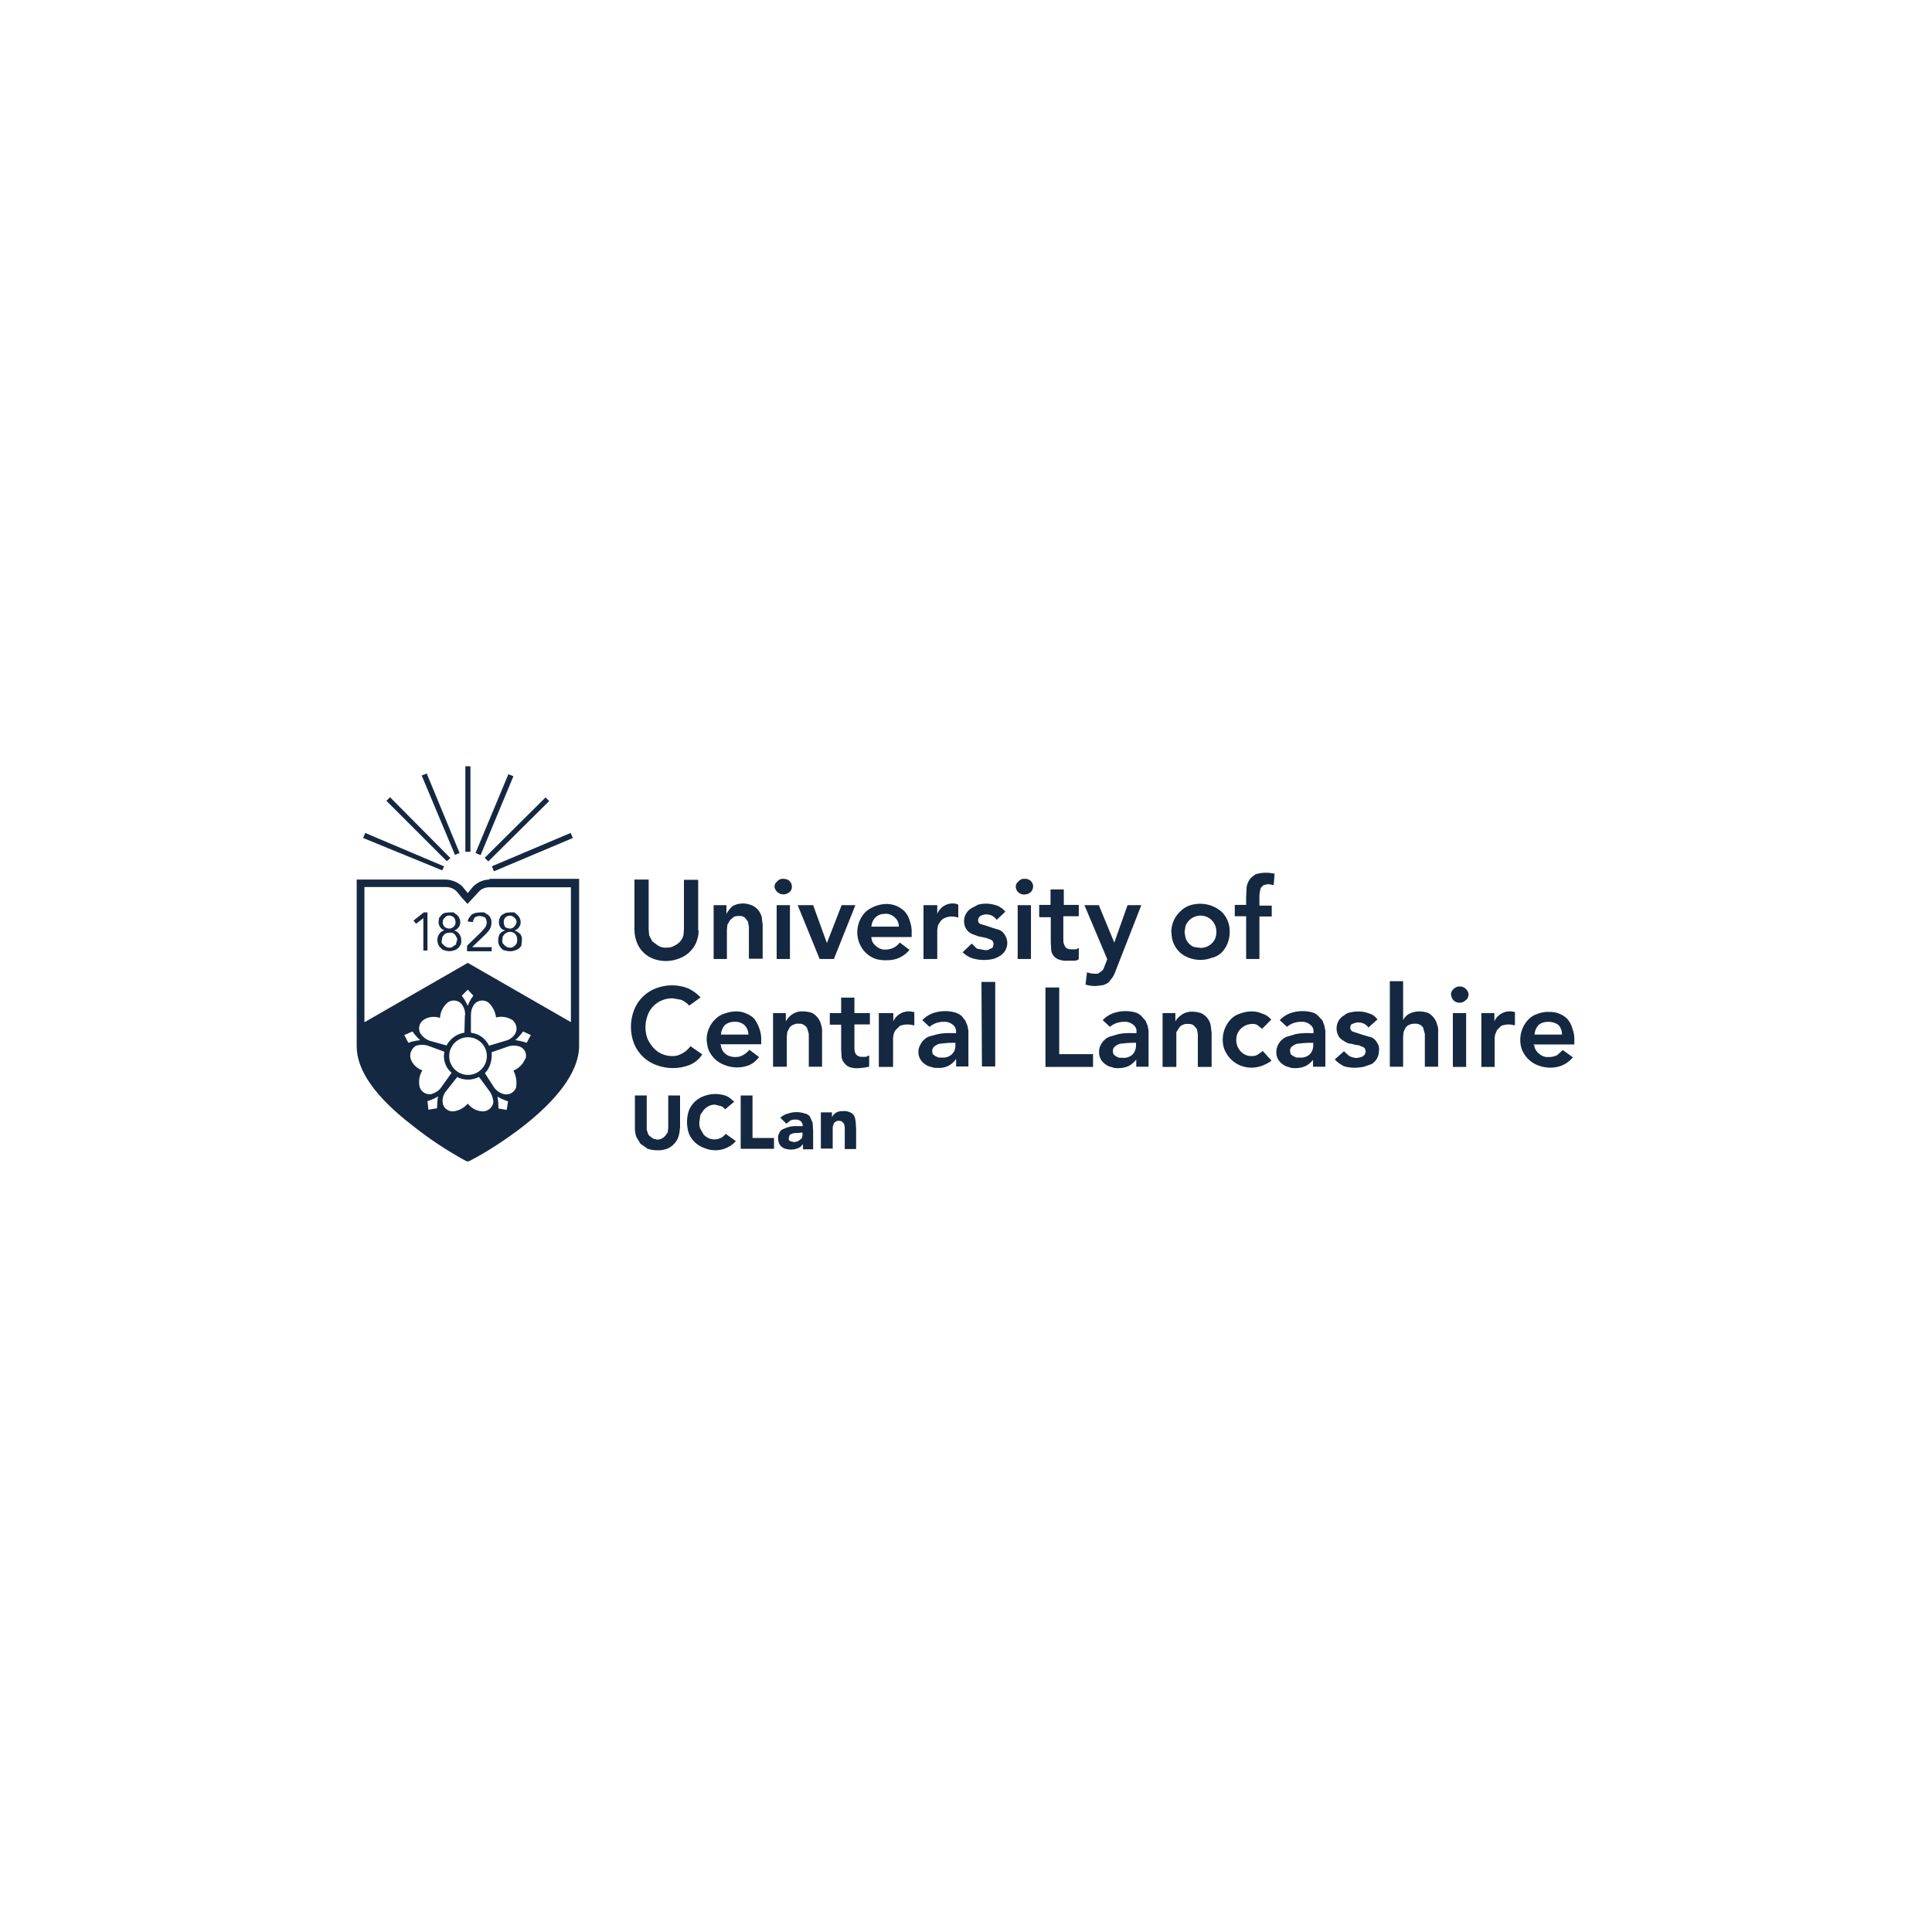 <?xml version="1.0" encoding="UTF-8"?>
<svg id="Layer_1" data-name="Layer 1" xmlns="http://www.w3.org/2000/svg" version="1.1" xmlns:xlink="http://www.w3.org/1999/xlink" viewBox="0 0 800 800">
  <defs>
    <style>
      .cls-1 {
        fill-rule: evenodd;
      }

      .cls-1, .cls-2, .cls-3 {
        stroke-width: 0px;
      }

      .cls-1, .cls-3 {
        fill: #152841;
      }

      .cls-2 {
        fill: none;
      }

      .cls-4 {
        clip-path: url(#clippath);
      }
    </style>
    <clipPath id="clippath">
      <rect class="cls-2" x="147.7" y="317.3" width="504.6" height="165.4"/>
    </clipPath>
  </defs>
  <g id="Group_127" data-name="Group 127">
    <g id="Group_40" data-name="Group 40">
      <g class="cls-4">
        <g id="Group_39" data-name="Group 39">
          <path id="Path_445" data-name="Path 445" class="cls-3" d="M177,393.6h-1.7v-13.4l-3,2.3-1.1-1.3,4.3-3.4h1.5v15.7ZM183.3,381.8c0,.8.3,1.6.9,2.1.6.4,1.2.6,1.9.6.7,0,1.4-.4,1.9-.9.5-.5.7-1.2.6-1.9,0-.6-.2-1.2-.6-1.7-.5-.6-1.3-.9-2.1-.9-.7,0-1.3.3-1.7.9-.6.4-.9,1-.8,1.7M182.9,389.2v1.3l.9.9c.9.9,2.2,1.3,3.4.8l1.1-.8c.4,0,.6-.4.6-.9l.4-1.3c0-.5,0-.9-.4-1.3-.3-.8-.9-1.4-1.7-1.7h-1c-.8,0-1.5.2-2.1.6l-.9,1.1-.2,1.3M181.6,381.8l.2-1.7,1.1-1.3c.2-.4.9-.6,1.3-.8l1.9-.2h1.7l1.5,1.1c.8.8,1.3,1.8,1.3,3,0,1.6-1.1,2.9-2.5,3.4.9.2,1.6.8,2.1,1.5.5.7.8,1.6.8,2.5,0,.7,0,1.5-.4,2.1-.5,1-1.4,1.8-2.5,2.1-1.3.5-2.7.5-4,0-.6,0-1.1-.4-1.5-.9-1-.8-1.5-2.1-1.5-3.4,0-.9.3-1.8.8-2.5.5-.7,1.3-1.3,2.1-1.5l-.9-.4c-.9-.7-1.5-1.8-1.5-3M193.5,391.5l5.9-5.7c.6-.7,1.2-1.4,1.7-2.1.5-.9.6-2,.2-3l-.4-.8-1.1-.4-1.1-.2c-.8,0-1.5.2-2.1.6-.4.5-.7,1.2-.8,1.9l-2.1-.2c0-.6.3-1.2.6-1.7l1.1-1.3,1.5-.6,1.9-.2h1.7l1.7,1.1c.9.8,1.4,2,1.3,3.2,0,1.1-.3,2.1-.9,3l-1.1,1.3-1.1,1.1-4.9,4.7h8.1v1.7h-10.2v-2.1ZM208.6,381.8c0,.8.2,1.5.6,2.1.6.4,1.4.6,2.1.6.7,0,1.3-.4,1.7-.9.5-.5.8-1.2.9-1.9,0-.7-.4-1.3-.9-1.7-.9-1.1-2.6-1.1-3.6-.2,0,0-.1.1-.2.2-.4.5-.7,1.1-.6,1.7M207.9,389.2l.2,1.3.8.9c.9.9,2.2,1.3,3.4.8l1.1-.8.6-.9.2-1.3-.2-1.3c0-.4-.4-.6-.6-1.1-.9-1-2.4-1.2-3.6-.6l-.9.6-.8,1.1v1.3M206.6,381.8c0-.6,0-1.2.4-1.7,0-.4.4-.9.9-1.3l1.5-.8,1.7-.2h1.9l1.3,1.1c.8.8,1.3,1.8,1.3,3,0,1.6-1.1,2.9-2.5,3.4l1.3.6,1.1.9.6,1.3v1.3l-.2,2.1c-.6,1.1-1.6,1.8-2.8,2.1-1.2.4-2.6.4-3.8,0-.7,0-1.3-.4-1.7-.9-.9-.9-1.4-2.1-1.3-3.4,0-.9.2-1.8.6-2.5.5-.8,1.4-1.3,2.3-1.5l-1.1-.4c-1-.7-1.5-1.8-1.5-3"/>
          <path id="Path_446" data-name="Path 446" class="cls-1" d="M237.2,347l-.9-2.1-32.6,13.8.8,2.1,32.7-13.8ZM227.4,331.7l-1.5-1.5-25.2,25,1.5,1.5,25.2-25ZM212.6,321.4l-2.1-.8-13.6,32.6,2.1.9,13.6-32.7ZM194.8,317.3h-2.1v35.4h2.1v-35.4ZM190.3,353.2l-13.6-32.9-2.1.8,13.8,32.9,1.9-.8ZM186.5,355.3l-25-25.2-1.5,1.5,25,25,1.5-1.3ZM183.8,358.7l-32.6-13.8-.8,2.1,32.7,13.4.8-1.7Z"/>
          <path id="Path_447" data-name="Path 447" class="cls-3" d="M202.6,364l.2.2c-2.5,0-4.9,1-6.8,2.8l-2.3,2.8-2.3-2.8c-1.8-1.7-4.3-2.7-6.8-2.8h-36.9v69.1c0,9.8,7.6,20.8,22.9,32.6,7,5.6,14.4,10.5,22.3,14.8.5.3,1,.3,1.5,0,2.1-.8,45.4-24.2,45.4-47.7v-69.1h-37.1ZM167.4,428.6l3.4-1.5c.9,1.3,2,2.6,3.2,3.6-1.7.2-3.3.5-4.9,1.1l-1.7-3.2ZM195.2,427.6h-.2v-7.2c0-1.7.4-3.3,1.5-4.7,1.5-1.6,3.9-1.9,5.7-.6,1.8,1.6,2.9,3.8,3.2,6.2,2.3-.6,4.8-.2,6.8,1.1,1.7,1.4,2.2,3.8,1.1,5.7-.9,1.4-2.2,2.4-3.8,2.8l-7,2.1c-1.4-2.9-4.1-4.9-7.2-5.3M201.6,437.3c0,4.3-3.5,7.8-7.8,7.8-4.3,0-7.8-3.5-7.8-7.8,0-4.3,3.5-7.8,7.8-7.8h0c4.3,0,7.8,3.5,7.8,7.8M193.7,416.5c-.7-1.5-1.5-2.9-2.5-4.2l2.5-2.5,2.3,2.5c-1,1.3-1.8,2.7-2.3,4.2M192.5,420.4l-.2,7.2c-3.2.5-5.9,2.5-7.4,5.3l-6.8-1.9c-1.6-.5-3-1.6-4-3-1.1-1.9-.6-4.4,1.3-5.7,2-1.3,4.5-1.6,6.8-.8.1-2.5,1.3-4.8,3.2-6.4,1.8-1.3,4.3-1,5.7.6,1,1.3,1.6,3,1.5,4.7M181,458.9l-3.6.6-.4-3.6h.2c1.5-.5,2.9-1.1,4.2-1.9-.3,1.6-.4,3.2-.4,4.9M178.9,453c-2.2.5-4.4-.7-5.1-2.8-.6-2.4-.2-4.9,1.1-7-2.3-.7-4.1-2.6-4.9-4.9-.5-2.1.5-4.3,2.3-5.3,1.6-.5,3.3-.5,4.9,0l6.8,2.5-.2,1.7c0,2.7,1.1,5.3,3.2,7l-4.2,5.9c-.9,1.4-2.3,2.3-3.8,2.8M200.1,460.2c-2.5,0-4.8-1.2-6.4-3.2-1.6,1.8-3.8,3-6.2,3.2-2.2,0-4.1-1.6-4.2-3.8-.2-1.7.4-3.4,1.5-4.7l4.5-5.7c2.8,1.4,6.1,1.4,8.9,0h.2l4.2,5.7c1,1.3,1.6,3,1.7,4.7-.3,2.1-2.1,3.7-4.2,3.8M209.8,459.6l-3.4-.6c0-1.6-.1-3.3-.4-4.9,1.3.8,2.8,1.4,4.2,1.9h.2l-.6,3.6ZM217.5,438.4c-.9,2.2-2.7,4-4.9,4.9,1.1,2.1,1.5,4.6,1.1,7-.7,2-2.8,3.2-4.9,2.8-1.7-.4-3.2-1.4-4.2-2.8l-3.8-5.9c1.8-1.9,2.7-4.4,2.8-7v-1.7l6.6-2.3c1.6-.6,3.4-.6,5.1,0h0c2,.8,3,3,2.3,5.1M218.1,431.8c-1.5-.5-3.1-.9-4.7-1.1,1.2-1.1,2.3-2.3,3.2-3.6h0l3.2,1.5-1.7,3.2ZM236.5,423.3l-42.8-24.6-42.8,24.6v-56h33.9c1.6,0,3.1.7,4.2,1.7l2.3,2.8,2.3,2.5,2.3-2.5,2.3-2.5c1.1-1.3,2.8-1.9,4.5-1.9h33.7v56Z"/>
          <path id="Path_448" data-name="Path 448" class="cls-3" d="M281.5,467.2c0,1.2-.2,2.4-.6,3.6-.8,2.2-2.5,4-4.7,4.9-1.3.4-2.7.7-4,.6-1.4,0-2.7-.2-4-.6l-3-2.1-1.7-2.8c-.4-1.2-.6-2.4-.6-3.6v-13.6h4.9v13.4c0,.7,0,1.3.4,1.9,0,.6.4,1.1.8,1.5l1.5,1.1,1.7.4c1.2,0,2.4-.6,3.2-1.5l1.1-1.5.2-1.9v-13.4h4.9v13.6ZM300.2,459.3c-.4-.6-1-1-1.7-1.3l-2.5-.6c-1.7,0-3.3.8-4.5,2.1l-1.5,2.1-.4,3c-.1.9,0,1.9.4,2.8l1.3,2.3c1.1,1.3,2.7,2.1,4.5,2.1,1.9,0,3.6-.8,4.7-2.3l4.2,3c-2,2.3-5,3.7-8.1,3.8-1.7,0-3.3-.2-4.9-.9-2.9-1-5.2-3.1-6.4-5.9-1.1-3.2-1.1-6.6,0-9.8,1.2-2.8,3.5-5,6.4-5.9,2.2-.8,4.5-1,6.8-.6,1.4.2,2.7.7,3.8,1.5l1.7,1.5-3.8,3.2h0ZM306.7,453.6h4.9v17.6h8.9v4.5h-13.8v-22ZM331.3,469.1c-1,0-2,0-3,.2l-1.3.6-.4,1.3c0,.6,0,1.1.6,1.3l1.5.4c.9,0,1.8-.3,2.5-.9l.9-.8.2-1.3v-.9h-1.1ZM332.4,473.8c-.5.8-1.2,1.4-2.1,1.7-1.6.6-3.3.7-4.9.2-.6,0-1.1-.4-1.7-.8-1-.8-1.5-2.1-1.5-3.4-.1-.7,0-1.5.4-2.1.2-.7.6-1.3,1.3-1.7l1.9-.8c1.4-.5,2.9-.7,4.5-.6h2.1c0-.8-.3-1.6-.9-2.1-.6-.4-1.4-.7-2.1-.6-.7,0-1.5,0-2.1.4l-1.7,1.3-2.5-2.5c.9-.8,2-1.4,3.2-1.7,2.3-.8,4.7-.8,7,0,.8.1,1.6.6,2.1,1.3l1.1,2.5.2,3.4v7.6h-4.2v-1.9ZM339.8,460.6h4.7v2.1c0-.4.4-.6.6-1.1l1.1-.9c.8-.4,1.8-.7,2.8-.6.9-.1,1.9,0,2.8.4.8.3,1.4.8,1.9,1.5.3.7.5,1.5.6,2.3l.2,3v8.5h-4.7v-8.9l-.2-1.3c-.4-.9-1.2-1.5-2.1-1.5-.5,0-1.1,0-1.5.4-.4.2-.7.5-.8.9l-.4,1.3v8.9h-4.9v-15.1ZM289.3,385.2c0,1.8-.4,3.6-1.1,5.3-1.4,3-3.9,5.3-7,6.4-3.3,1.3-7,1.4-10.4.2-3.2-1.1-5.7-3.5-7-6.6-.7-1.8-1.1-3.6-1.1-5.5v-20.8h5.9v20.6l.2,2.5,1.3,2.5,2.3,1.7c1.1.7,2.3,1,3.6.9,1.2,0,2.4-.2,3.4-.9,1.8-.8,3.1-2.4,3.6-4.2l.2-2.5v-20.5h5.9v21ZM295.5,374.8h5.3v3.6c.6-1.1,1.4-2.1,2.3-3,1.3-.9,2.9-1.3,4.5-1.3,1.3,0,2.6.3,3.8.8,2,.9,3.4,2.6,4,4.7l.4,3.4v14h-5.7v-13.3l-.4-2.1-1.3-1.7c-.7-.5-1.5-.7-2.3-.6-.8,0-1.6,0-2.3.4l-1.5,1.3-1.1,1.9-.2,2.1v12.1h-5.5v-22.2ZM321.6,374.8h5.5v22.3h-5.5v-22.3ZM320.7,367.1c0-.8.4-1.6,1.1-2.1.6-.8,1.6-1.2,2.5-1.1.9,0,1.9.2,2.5.8.7.6,1.1,1.4,1.1,2.3.1,1-.3,1.9-1.1,2.5-1.6,1.3-4,1.1-5.3-.5-.4-.5-.7-1.1-.8-1.8v-.2M330.3,374.8h6.4l5.7,15.7,6.1-15.7h5.7l-8.9,22.3h-5.9l-9.1-22.3ZM372.2,383.7c0-1.5-.6-2.9-1.7-3.8-1.1-1.1-2.7-1.7-4.2-1.5-1.4,0-2.8.5-3.8,1.5-1,1-1.6,2.4-1.7,3.8h11.5ZM360.8,387.9c0,1.5.7,2.9,1.9,3.8,1.1,1,2.5,1.6,4,1.5,1.2,0,2.3-.3,3.4-.8,1-.5,1.8-1.3,2.5-2.1l4,3c-2.2,2.8-5.7,4.4-9.3,4.3-1.7.1-3.3-.1-4.9-.6-2.9-1.1-5.2-3.3-6.4-6.1-2-4.5-1-9.9,2.5-13.4,2.4-2,5.4-3.1,8.5-3.2,1.5,0,2.9.3,4.2.8,1.3.6,2.4,1.3,3.4,2.3,1,1.1,1.7,2.4,2.1,3.8.6,1.7.9,3.5.8,5.3v1.5h-17ZM382.4,374.8h5.7v3.6c1.2-3,4.4-4.8,7.6-4.2l1.1.4v5.3c-.9-.2-1.8-.4-2.8-.4-1.1,0-2.2.3-3.2.8-.7.4-1.3,1-1.7,1.7-.4.6-.8,1.1-.8,1.7l-.2,1.5v11.9h-5.7v-22.3ZM412.7,380.9c-1.4-2.2-4.3-2.9-6.6-1.7-.7.4-1.1,1.1-1.1,1.9,0,.6.3,1.2.9,1.5l2.1.6c2,.7,3.9,1.3,5.9,1.9.9.4,1.6,1.1,2.1,1.9.7,1,1.1,2.2,1.1,3.4,0,2.3-1.2,4.4-3.2,5.5-1,.6-2,1.1-3.2,1.3-2.7.5-5.4.4-8.1-.4-1.5-.5-2.9-1.4-4-2.5l3.8-3.6,2.1,2.1,3.2.6h1.3l1.1-.6c.5,0,.9-.4,1.1-.8l.2-1.1c0-.7-.3-1.4-.9-1.7l-2.1-.8c-1-.2-2-.5-3-.6l-3-1.1c-2-.9-3.3-3.1-3.2-5.3,0-2.2,1.1-4.1,3-5.3l2.8-1.5c2.6-.7,5.3-.5,7.9.4,1.3.5,2.5,1.4,3.4,2.5l-3.6,3.4ZM421.2,374.8h5.7v22.3h-5.5v-22.3h-.2ZM420.6,367.1c0-.8.4-1.6,1.1-2.1.6-.8,1.6-1.2,2.5-1.1,1.8-.2,3.4,1.1,3.6,2.9,0,0,0,.2,0,.2,0,1-.4,1.9-1.1,2.5-.7.6-1.6.9-2.5.9-1.9.1-3.5-1.3-3.6-3.2,0,0,0-.1,0-.2M430.3,379.4v-4.7h4.7v-6.4h5.5v6.4h6.2v4.7h-6.4v10c0,1,.3,1.9.9,2.8.4.6,1.3.9,2.5.9h1.5c.5,0,1.1-.3,1.5-.6v4.7c-.6.4-1.4.7-2.1.6h-2.3c-1.2.1-2.4,0-3.6-.4-1.8-.5-3.1-2-3.4-3.8l-.2-3.4v-10.4h-4.7v-.2ZM448.8,374.8h6.2l6.4,15.5,5.5-15.5h5.7l-10.6,27.1c-.3,1-.8,1.9-1.3,2.8l-1.7,2.1c-.6.5-1.4.8-2.1,1.1l-3.2.4c-1.4,0-2.9-.2-4.2-.6l.6-5.1,1.3.4,1.5.2h1.7l1.3-.9.9-.8.6-1.5,1.1-2.8-9.5-22.5ZM490.5,386l.4,2.3c.5,1.7,1.8,3.1,3.4,3.8l2.8.4c1.9,0,3.6-.7,4.9-2.1.6-.6,1-1.3,1.3-2.1.8-2.4.4-5.1-1.3-7-2.4-2.7-6.6-2.9-9.3-.5-.8.7-1.4,1.6-1.8,2.6l-.4,2.5M485,386c0-3.2,1.3-6.3,3.6-8.5,1.1-1.1,2.4-2,3.8-2.5,4.6-1.6,9.7-.7,13.4,2.5,2.3,2.2,3.5,5.3,3.4,8.5,0,3.2-1.2,6.2-3.4,8.5-1.1,1-2.5,1.8-4,2.1-4.4,1.7-9.5.9-13.1-2.1-2.4-2.2-3.7-5.3-3.6-8.5M516,379.4h-4.7v-4.7h4.7v-3.2l.2-4.2c.2-1.1.6-2.2,1.3-3.2.7-.9,1.6-1.6,2.5-2.1,2.5-.8,5.3-.8,7.8-.2l-.4,4.7c-.8-.2-1.5-.3-2.3-.4l-1.9.4-1.1,1.1-.4,1.5-.2,1.7v4.2h5.1v4.5h-5.1v17.6h-5.5v-17.6ZM285.5,416.5c-1-1.1-2.1-1.9-3.4-2.5l-3.4-.6c-4.7-.2-9.1,2.7-10.6,7.2-1.1,3.1-1.1,6.5,0,9.5.6,1.3,1.4,2.5,2.3,3.6,2.1,2.4,5.1,3.7,8.3,3.6,1.3,0,2.6-.4,3.8-1.1,1.3-.7,2.5-1.7,3.4-3l4.9,3.4c-1.3,2-3.1,3.5-5.3,4.4-4.4,1.7-9.3,1.7-13.8,0-4.1-1.5-7.4-4.7-9.1-8.7-1.8-4.6-1.8-9.6,0-14.2,1.6-4.1,5-7.4,9.1-8.9,4.2-1.6,8.9-1.6,13.1,0,2,.9,3.8,2.2,5.3,3.8l-4.7,3.4ZM309.9,428.4c0-1.5-.6-3-1.7-4-1.2-1-2.7-1.4-4.2-1.3-1.4,0-2.7.4-3.8,1.3-1,1.1-1.6,2.5-1.7,4h11.5ZM298.5,432.6c0,1.5.8,2.9,1.9,3.8,1.1.9,2.6,1.3,4,1.3,1.2,0,2.4-.2,3.4-.9,1-.5,1.8-1.3,2.5-2.1l4,3c-1.1,1.5-2.5,2.7-4.2,3.4-3.1,1.2-6.6,1.2-9.8,0-2.9-1-5.2-3-6.6-5.7-.7-1.5-1-3.2-1.1-4.9,0-3.2,1.3-6.3,3.6-8.5,1.1-1.1,2.4-1.9,3.8-2.3,1.6-.6,3.2-.9,4.9-.9,1.5,0,2.9.3,4.2.9,1.2.5,2.3,1.2,3.2,2.1.9,1.2,1.6,2.6,2.1,4,.6,1.6.9,3.4.8,5.1v1.5h-17v.2ZM320.1,419.5h5.3v3.4c.6-1.1,1.5-2.1,2.5-2.8,1.3-.9,2.9-1.4,4.5-1.3,1.3,0,2.6.2,3.8.6,1.9,1,3.3,2.8,3.8,4.9.3,1,.5,2.1.4,3.2v14.2h-5.5v-13.6l-.6-2.1c-.2-.6-.7-1.2-1.3-1.5-.6-.5-1.4-.7-2.1-.6-.8-.1-1.6,0-2.3.4-.7.2-1.3.7-1.7,1.3l-.9,1.7-.2,2.1v12.3h-5.7v-22.3ZM343.6,424.2v-4.7h4.7v-6.4h5.5v6.4h6.4v4.7h-6.4v9.8c0,.9.1,1.8.6,2.5.6.8,1.6,1.2,2.5,1.1h1.7l1.3-.6v4.7l-2.1.4-2.1.2c-1.3.1-2.6,0-3.8-.4-.8-.3-1.6-.8-2.1-1.5-.7-.7-1.1-1.6-1.3-2.5l-.2-3.4v-10.2h-4.7ZM364.2,419.5h5.7v3.4c1.3-2.9,4.5-4.6,7.6-4l1.1.2v5.5c-.9-.2-1.8-.4-2.8-.4-1.1,0-2.2.2-3.2.6l-1.7,1.7c-.5.5-.7,1.2-.9,1.9l-.2,1.3v12.1h-5.9v-22.3h.2ZM395.6,431.8h-1.3c-1.8,0-3.5.2-5.3.4-.8.2-1.5.6-2.1,1.1-.6.4-.9,1.2-.9,1.9l.2,1.3,1.1.8,1.3.6h1.3c1.5.2,3.1-.3,4.2-1.3,1.1-1,1.6-2.4,1.5-3.8v-1ZM395.8,438.6c-.8,1.2-1.9,2.1-3.2,2.8-1.3.6-2.8.9-4.2.8-.9,0-1.9,0-2.8-.4-1-.2-2-.6-2.8-1.3-1.7-1.2-2.6-3.1-2.5-5.1,0-1,.3-2.1.9-3,.4-.8,1-1.6,1.7-2.1.7-.7,1.6-1.1,2.5-1.3l3-.8c2-.4,4.1-.5,6.2-.4h1.3v-.6c0-1.2-.5-2.3-1.5-3-1-.8-2.3-1.2-3.6-1.1-2.2,0-4.3.7-5.9,2.1l-3-2.8c1.2-1.2,2.6-2.2,4.2-2.8,3-1.1,6.2-1.2,9.3-.4,1,.3,1.9.8,2.8,1.5l1.5,1.9.9,2.1.4,2.1v14.8h-5.1v-3.2Z"/>
          <path id="Path_449" data-name="Path 449" class="cls-1" d="M406.4,406.6h5.7v35h-5.5l-.2-35Z"/>
          <path id="Path_450" data-name="Path 450" class="cls-3" d="M432.9,408.9h5.7v27.6h14v5.3h-19.7v-32.9ZM470.4,431.8h-1.3c-1.8,0-3.5.2-5.3.4-.8.2-1.5.6-2.1,1.1-.6.4-.9,1.2-.9,1.9l.2,1.3,1.1.9,1.3.6h1.3c1.5.2,3.1-.3,4.2-1.3,1-1,1.5-2.4,1.5-3.8v-1.1ZM470.6,438.6c-.8,1.1-1.9,2.1-3.2,2.8-1.3.6-2.8.9-4.2.9-.9,0-1.9,0-2.8-.4-1-.2-2-.6-2.8-1.3-1.7-1.2-2.6-3.1-2.5-5.1,0-1.1.2-2.1.8-3,.4-.8,1-1.6,1.7-2.1.7-.7,1.6-1.1,2.5-1.3l3-.9c2-.4,4.1-.5,6.2-.4h1.3v-.6c.1-1.2-.5-2.3-1.5-3-1-.8-2.3-1.2-3.6-1.1-2.2,0-4.3.7-5.9,2.1l-3-2.8c1.2-1.2,2.6-2.2,4.2-2.8,3-1.1,6.2-1.2,9.3-.4,1,.3,1.8.8,2.5,1.5l1.7,1.9.9,2.1.4,2.1v14.9h-5.1v-3.2h0ZM481.4,419.5h5.3v3.4c.6-1.1,1.5-2,2.6-2.7,1.2-.9,2.7-1.3,4.2-1.3,1.3,0,2.6.2,3.8.6,2,.9,3.5,2.7,4,4.9l.4,3.2v14.2h-5.7v-13.6l-.4-2.1-1.3-1.5c-.6-.4-1.4-.7-2.1-.6-.9-.1-1.8,0-2.5.4-.6.2-1.2.7-1.5,1.3l-1.1,1.7v14.4h-5.7v-22.3ZM522.7,426.1l-2.1-1.7c-.7-.3-1.4-.5-2.1-.4-2.7,0-5.2,1.7-6.2,4.2-.8,2.4-.4,5.1,1.3,7,1.2,1.4,3,2.2,4.9,2.1.8,0,1.6-.2,2.3-.6l2.1-1.5,3.6,4c-.6.5-1.4,1-2.1,1.3-3.3,1.8-7.1,2.1-10.6.8-2.8-1.1-5.1-3.2-6.4-5.9-.8-1.5-1.1-3.2-1.1-4.9,0-3.2,1.2-6.2,3.4-8.5,1.1-1.1,2.4-1.9,3.8-2.3,1.6-.6,3.2-.9,4.9-.9,1.5,0,2.9.3,4.2.9,1.5.4,2.8,1.3,3.8,2.5l-3.8,3.8h0ZM543.7,431.8h-1.3c-1.8,0-3.5.2-5.3.4-.8.2-1.5.6-2.1,1.1-.6.4-.9,1.2-.8,1.9l.2,1.3,1.1.8,1.3.6h1.3c1.5.2,3.1-.3,4.2-1.3,1-1,1.5-2.4,1.5-3.8v-1.1ZM543.9,438.6c-.8,1.1-1.9,2.1-3.2,2.8-1.3.6-2.8.9-4.2.9-.9,0-1.9,0-2.7-.4-1-.2-1.9-.6-2.8-1.3-1.7-1.2-2.6-3.1-2.5-5.1,0-1,.3-2.1.8-3,.4-.8,1-1.6,1.7-2.1.7-.7,1.6-1.1,2.5-1.3l3-.9c2-.4,4.1-.5,6.1-.4h1.3v-.6c.1-1.2-.5-2.3-1.5-3-1-.8-2.3-1.2-3.6-1.1-2.2,0-4.3.7-5.9,2.1l-3-2.8c1.2-1.2,2.6-2.2,4.2-2.8,3-1.1,6.2-1.2,9.3-.4,1,.3,1.8.8,2.5,1.5l1.7,1.9.8,2.1.4,2.1v14.9h-5.1v-3.2ZM566.6,425.4c-1.5-2-4.2-2.6-6.4-1.5-.8.2-1.1.8-1.1,1.7,0,.6.3,1.2.9,1.5,2.7.9,5.3,1.8,8.1,2.5.9.5,1.6,1.2,2.1,2.1.7,1,1,2.2.8,3.4,0,2.2-1.1,4.3-3,5.5l-3.2,1.1c-2.7.6-5.6.6-8.3-.2-1.4-.7-2.7-1.6-3.8-2.8l3.8-3.4,2.1,1.9c.9.5,1.9.8,3,.9l1.3-.2,1.3-.4.9-.8.4-1.1c0-.7-.2-1.5-.8-1.9l-2.1-.9c-1,0-2-.3-3-.6-1.1,0-2.1-.4-3-1.1-.8-.4-1.6-1-2.1-1.7-1.9-2.9-1.2-6.9,1.8-8.8,0,0,0,0,0,0h.1c.8-.8,1.7-1.2,2.8-1.4,2.5-.6,5.2-.5,7.6.4,1.5.4,2.7,1.3,3.6,2.5l-3.8,3.4v-.2ZM581,422.4c.5-1,1.3-1.9,2.3-2.5,1.3-.7,2.8-1.1,4.2-1.1,1.3,0,2.6.2,3.8.6,1.9,1,3.3,2.8,3.8,4.9.4,1,.5,2.1.4,3.2v14.2h-5.5v-13.6l-.6-2.1c0-.6-.6-1.1-1.1-1.5-.7-.4-1.5-.7-2.3-.6-.8,0-1.6,0-2.3.4-.7.2-1.3.7-1.7,1.3l-.8,1.7-.2,2.1v12.3h-5.5v-35.4h5.5v16.1h0ZM601.6,419.5h5.5v22.3h-5.5v-22.3ZM600.8,411.8c0-.9.4-1.7,1.1-2.3,1.4-1.4,3.7-1.4,5.1,0h0c.6.6,1,1.3,1.1,2.1,0,1-.3,1.9-1.1,2.5-.7.7-1.6,1.1-2.5,1.1-1.9.1-3.5-1.3-3.6-3.2,0,0,0,0,0,0v-.2M613.3,419.5h5.5v3.4c1.4-3.2,5.1-4.9,8.5-3.8v5.5c-.8-.2-1.7-.4-2.5-.4-1.1,0-2.2.2-3.2.6l-1.7,1.7-.8,1.9-.2,1.3v12.1h-5.5v-22.3ZM646.8,428.4c0-1.5-.5-2.9-1.5-4-1.2-.9-2.7-1.3-4.2-1.3-1.5,0-2.9.4-4,1.3-1,1.1-1.6,2.5-1.7,4h11.4ZM635.3,432.6c0,1.5.9,2.9,2.1,3.8,1,.9,2.4,1.4,3.8,1.3,1.3,0,2.5-.2,3.6-.8l2.3-2.1,4.2,3c-1.2,1.5-2.7,2.6-4.5,3.4-3.1,1.2-6.6,1.2-9.8,0-2.8-1-5.1-3.1-6.4-5.7-.8-1.5-1.1-3.2-1.1-4.9,0-3.2,1.2-6.2,3.4-8.5,1.1-1.1,2.4-1.9,3.8-2.3,1.6-.6,3.2-.9,4.9-.8,1.5,0,2.9.2,4.2.8,1.2.5,2.3,1.2,3.2,2.1,1,1.2,1.7,2.5,2.1,4,.6,1.6.9,3.4.8,5.1v1.5h-17v.2Z"/>
        </g>
      </g>
    </g>
  </g>
</svg>